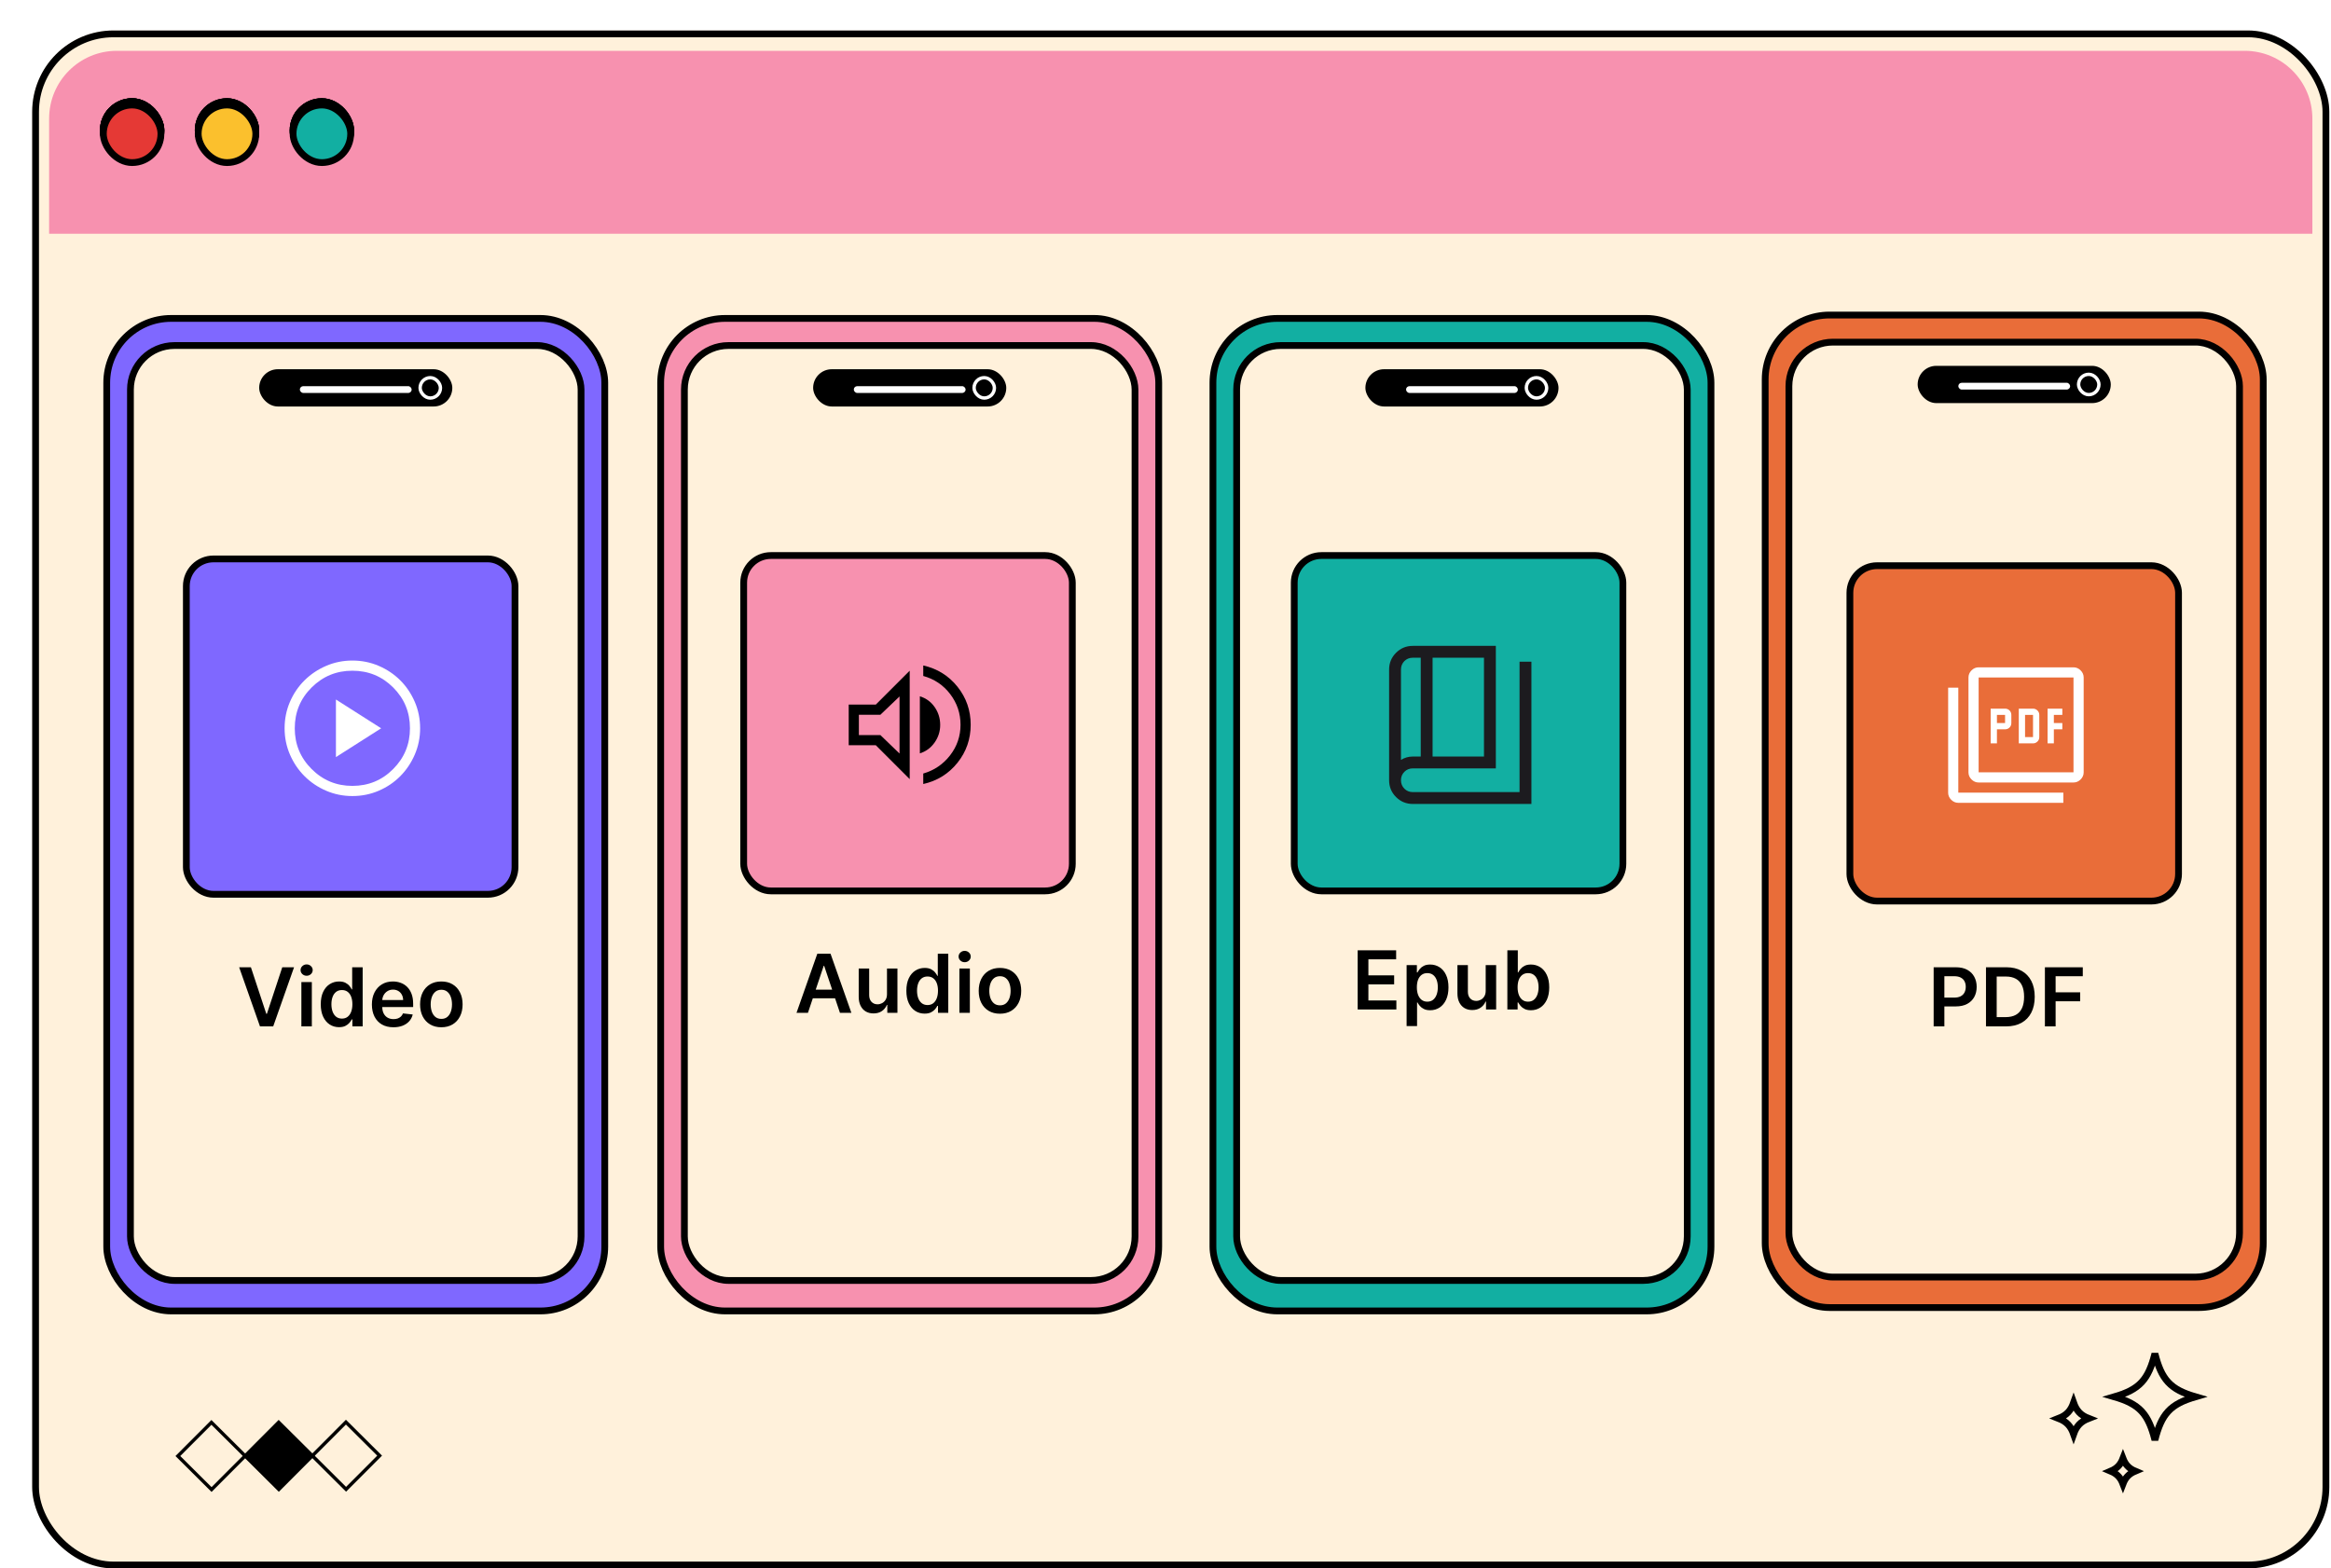 <svg width="688" height="463" viewBox="0 0 688 463" fill="none" xmlns="http://www.w3.org/2000/svg">
<g filter="url(#filter0_d_6631_4154)">
<rect x="0.5" width="678" height="454" rx="24" fill="#FFF1DB"/>
<rect x="1.5" y="1" width="676" height="452" rx="23" stroke="black" stroke-width="2"/>
<path d="M5.5 26C5.5 14.954 14.454 6 25.5 6H653.5C664.546 6 673.5 14.954 673.5 26V60H5.5V26Z" fill="#F791AF"/>
<rect x="21.5" y="21" width="17" height="17" rx="8.5" fill="#E53935"/>
<rect x="21.5" y="21" width="17" height="17" rx="8.5" stroke="black" stroke-width="2"/>
<rect x="21.5" y="21" width="17" height="17" rx="8.5" fill="#E53935"/>
<rect x="21.5" y="21" width="17" height="17" rx="8.5" stroke="black" stroke-width="2"/>
<rect x="77.5" y="21" width="17" height="17" rx="8.5" fill="#12AFA2"/>
<rect x="77.5" y="21" width="17" height="17" rx="8.5" fill="#12AFA2"/>
<rect x="77.5" y="21" width="17" height="17" rx="8.5" stroke="black" stroke-width="2"/>
<rect x="49.5" y="21" width="17" height="17" rx="8.5" fill="#FBC02D"/>
<rect x="49.5" y="21" width="17" height="17" rx="8.5" stroke="black" stroke-width="2"/>
<rect x="21.5" y="21" width="17" height="17" rx="8.5" fill="#E53935"/>
<rect x="21.5" y="21" width="17" height="17" rx="8.5" stroke="black" stroke-width="2"/>
<rect x="77.5" y="21" width="17" height="17" rx="8.5" fill="#12AFA2"/>
<rect x="77.5" y="21" width="17" height="17" rx="8.5" fill="#12AFA2"/>
<rect x="77.5" y="21" width="17" height="17" rx="8.5" stroke="black" stroke-width="2"/>
<rect x="49.5" y="21" width="17" height="17" rx="8.5" fill="#FBC02D"/>
<rect x="49.5" y="21" width="17" height="17" rx="8.5" stroke="black" stroke-width="2"/>
<rect x="21.5" y="21" width="17" height="17" rx="8.5" fill="#E53935"/>
<rect x="21.5" y="21" width="17" height="17" rx="8.5" stroke="black" stroke-width="2"/>
<rect x="77.5" y="21" width="17" height="17" rx="8.5" fill="#12AFA2"/>
<rect x="77.5" y="21" width="17" height="17" rx="8.5" fill="#12AFA2"/>
<rect x="77.5" y="21" width="17" height="17" rx="8.5" stroke="black" stroke-width="2"/>
<rect x="49.5" y="21" width="17" height="17" rx="8.5" fill="#FBC02D"/>
<rect x="49.5" y="21" width="17" height="17" rx="8.5" stroke="black" stroke-width="2"/>
<rect x="21.5" y="22" width="17" height="17" rx="8.5" fill="#E53935"/>
<rect x="21.5" y="22" width="17" height="17" rx="8.5" stroke="black" stroke-width="2"/>
<rect x="77.5" y="22" width="17" height="17" rx="8.5" fill="#12AFA2"/>
<rect x="77.5" y="22" width="17" height="17" rx="8.5" fill="#12AFA2"/>
<rect x="77.5" y="22" width="17" height="17" rx="8.5" stroke="black" stroke-width="2"/>
<rect x="49.5" y="22" width="17" height="17" rx="8.5" fill="#FBC02D"/>
<rect x="49.5" y="22" width="17" height="17" rx="8.5" stroke="black" stroke-width="2"/>
<path d="M63.347 420.793L53.441 430.722L43.498 420.831L53.403 410.902L63.347 420.793Z" stroke="black" stroke-miterlimit="10"/>
<path d="M83.198 420.756L73.293 430.685L63.349 420.794L73.254 410.865L83.198 420.756Z" fill="black" stroke="black" stroke-miterlimit="10"/>
<path d="M103.046 420.717L93.141 430.646L83.196 420.756L93.102 410.826L103.046 420.717Z" stroke="black" stroke-miterlimit="10"/>
<rect x="186" y="85" width="147" height="293" rx="19" fill="#F791AF"/>
<rect x="186" y="85" width="147" height="293" rx="19" stroke="black" stroke-width="2"/>
<rect x="193" y="93" width="133" height="276" rx="13" fill="#FFF1DB"/>
<rect x="193" y="93" width="133" height="276" rx="13" stroke="black" stroke-width="2"/>
<rect x="210.5" y="155" width="97" height="99" rx="8" fill="#F791AF"/>
<rect x="210.5" y="155" width="97" height="99" rx="8" stroke="black" stroke-width="2"/>
<mask id="mask0_6631_4154" style="mask-type:alpha" maskUnits="userSpaceOnUse" x="235" y="181" width="49" height="48">
<rect x="235.5" y="181" width="48" height="48" fill="#D9D9D9"/>
</mask>
<g mask="url(#mask0_6631_4154)">
<path d="M263.5 222.45V219.35C266.733 218.417 269.375 216.625 271.425 213.975C273.475 211.325 274.5 208.317 274.5 204.95C274.5 201.584 273.483 198.567 271.45 195.9C269.417 193.234 266.767 191.45 263.5 190.55V187.45C267.633 188.384 271 190.475 273.6 193.725C276.2 196.975 277.5 200.717 277.5 204.95C277.5 209.184 276.2 212.925 273.6 216.175C271 219.425 267.633 221.517 263.5 222.45ZM241.5 211V199H249.5L259.5 189V221L249.5 211H241.5ZM262.5 213.4V196.55C264.333 197.117 265.792 198.184 266.875 199.75C267.958 201.317 268.5 203.067 268.5 205C268.5 206.9 267.95 208.634 266.85 210.2C265.75 211.767 264.3 212.834 262.5 213.4ZM256.5 196.6L250.85 202H244.5V208H250.85L256.5 213.45V196.6Z" fill="black"/>
</g>
<path d="M229.463 290H226.088L232.233 272.545H236.136L242.29 290H238.915L234.253 276.125H234.116L229.463 290ZM229.574 283.156H238.778V285.696H229.574V283.156ZM252.796 284.494V276.909H255.881V290H252.89V287.673H252.754C252.458 288.406 251.972 289.006 251.296 289.472C250.626 289.937 249.799 290.17 248.816 290.17C247.958 290.17 247.2 289.98 246.54 289.599C245.887 289.213 245.376 288.653 245.006 287.92C244.637 287.182 244.452 286.29 244.452 285.244V276.909H247.538V284.767C247.538 285.597 247.765 286.256 248.219 286.744C248.674 287.233 249.271 287.477 250.009 287.477C250.464 287.477 250.904 287.366 251.33 287.145C251.756 286.923 252.106 286.594 252.379 286.156C252.657 285.713 252.796 285.159 252.796 284.494ZM263.912 290.23C262.884 290.23 261.963 289.966 261.151 289.438C260.338 288.909 259.696 288.142 259.224 287.136C258.753 286.131 258.517 284.909 258.517 283.472C258.517 282.017 258.756 280.79 259.233 279.79C259.716 278.784 260.366 278.026 261.185 277.514C262.003 276.997 262.915 276.739 263.92 276.739C264.688 276.739 265.318 276.869 265.812 277.131C266.307 277.386 266.699 277.696 266.989 278.06C267.278 278.418 267.503 278.756 267.662 279.074H267.79V272.545H270.884V290H267.849V287.938H267.662C267.503 288.256 267.273 288.594 266.972 288.952C266.67 289.304 266.273 289.605 265.778 289.855C265.284 290.105 264.662 290.23 263.912 290.23ZM264.773 287.699C265.426 287.699 265.983 287.523 266.443 287.17C266.903 286.812 267.253 286.315 267.491 285.679C267.73 285.043 267.849 284.301 267.849 283.455C267.849 282.608 267.73 281.872 267.491 281.247C267.259 280.622 266.912 280.136 266.452 279.79C265.997 279.443 265.438 279.27 264.773 279.27C264.085 279.27 263.511 279.449 263.051 279.807C262.591 280.165 262.244 280.659 262.011 281.29C261.778 281.92 261.662 282.642 261.662 283.455C261.662 284.273 261.778 285.003 262.011 285.645C262.25 286.281 262.599 286.784 263.06 287.153C263.526 287.517 264.097 287.699 264.773 287.699ZM274.171 290V276.909H277.256V290H274.171ZM275.722 275.051C275.234 275.051 274.813 274.889 274.461 274.565C274.109 274.236 273.933 273.841 273.933 273.381C273.933 272.915 274.109 272.52 274.461 272.196C274.813 271.866 275.234 271.702 275.722 271.702C276.217 271.702 276.637 271.866 276.984 272.196C277.336 272.52 277.512 272.915 277.512 273.381C277.512 273.841 277.336 274.236 276.984 274.565C276.637 274.889 276.217 275.051 275.722 275.051ZM286.139 290.256C284.861 290.256 283.753 289.974 282.815 289.412C281.878 288.849 281.151 288.062 280.634 287.051C280.122 286.04 279.866 284.858 279.866 283.506C279.866 282.153 280.122 280.969 280.634 279.952C281.151 278.935 281.878 278.145 282.815 277.582C283.753 277.02 284.861 276.739 286.139 276.739C287.418 276.739 288.526 277.02 289.463 277.582C290.401 278.145 291.125 278.935 291.636 279.952C292.153 280.969 292.412 282.153 292.412 283.506C292.412 284.858 292.153 286.04 291.636 287.051C291.125 288.062 290.401 288.849 289.463 289.412C288.526 289.974 287.418 290.256 286.139 290.256ZM286.156 287.784C286.849 287.784 287.429 287.594 287.895 287.213C288.361 286.827 288.707 286.31 288.935 285.662C289.168 285.014 289.284 284.293 289.284 283.497C289.284 282.696 289.168 281.972 288.935 281.324C288.707 280.67 288.361 280.151 287.895 279.764C287.429 279.378 286.849 279.185 286.156 279.185C285.446 279.185 284.855 279.378 284.384 279.764C283.918 280.151 283.568 280.67 283.335 281.324C283.108 281.972 282.994 282.696 282.994 283.497C282.994 284.293 283.108 285.014 283.335 285.662C283.568 286.31 283.918 286.827 284.384 287.213C284.855 287.594 285.446 287.784 286.156 287.784Z" fill="black"/>
<rect x="231" y="100" width="57" height="11" rx="5.5" fill="black"/>
<rect x="278.5" y="102.5" width="6" height="6" rx="3" fill="black"/>
<rect x="278.5" y="102.5" width="6" height="6" rx="3" stroke="white"/>
<rect x="243" y="105" width="33" height="2" rx="1" fill="white"/>
<rect x="512" y="84" width="147" height="293" rx="19" fill="#E96D39"/>
<rect x="512" y="84" width="147" height="293" rx="19" stroke="black" stroke-width="2"/>
<rect x="519" y="92" width="133" height="276" rx="13" fill="#FFF1DB"/>
<rect x="519" y="92" width="133" height="276" rx="13" stroke="black" stroke-width="2"/>
<rect x="557" y="99" width="57" height="11" rx="5.5" fill="black"/>
<rect x="604.5" y="101.5" width="6" height="6" rx="3" fill="black"/>
<rect x="604.5" y="101.5" width="6" height="6" rx="3" stroke="white"/>
<rect x="569" y="104" width="33" height="2" rx="1" fill="white"/>
<rect x="22.5" y="85" width="147" height="293" rx="19" fill="#7F68FF"/>
<rect x="22.5" y="85" width="147" height="293" rx="19" stroke="black" stroke-width="2"/>
<rect x="29.5" y="93" width="133" height="276" rx="13" fill="#FFF1DB"/>
<rect x="29.5" y="93" width="133" height="276" rx="13" stroke="black" stroke-width="2"/>
<rect x="67.5" y="100" width="57" height="11" rx="5.5" fill="black"/>
<rect x="115" y="102.5" width="6" height="6" rx="3" fill="black"/>
<rect x="115" y="102.5" width="6" height="6" rx="3" stroke="white"/>
<rect x="79.5" y="105" width="33" height="2" rx="1" fill="white"/>
<rect x="349" y="85" width="147" height="293" rx="19" fill="#12AFA2"/>
<rect x="349" y="85" width="147" height="293" rx="19" stroke="black" stroke-width="2"/>
<rect x="356" y="93" width="133" height="276" rx="13" fill="#FFF1DB"/>
<rect x="356" y="93" width="133" height="276" rx="13" stroke="black" stroke-width="2"/>
<rect x="394" y="100" width="57" height="11" rx="5.5" fill="black"/>
<rect x="441.5" y="102.5" width="6" height="6" rx="3" fill="black"/>
<rect x="441.5" y="102.5" width="6" height="6" rx="3" stroke="white"/>
<rect x="406" y="105" width="33" height="2" rx="1" fill="white"/>
<g clip-path="url(#clip0_6631_4154)">
<path d="M621.223 425.297C620.295 425.688 619.532 426.173 618.911 426.846C618.351 427.455 617.935 428.187 617.597 429.069C617.258 428.187 616.842 427.455 616.282 426.847C615.662 426.173 614.9 425.689 613.971 425.297C614.9 424.906 615.663 424.422 616.283 423.748C616.844 423.14 617.259 422.408 617.598 421.526C617.937 422.408 618.353 423.14 618.913 423.748C619.533 424.422 620.295 424.906 621.223 425.297Z" stroke="black" stroke-width="2"/>
<path d="M630.914 399.006C632.8 401.055 635.371 402.281 639.012 403.344C635.371 404.407 632.8 405.633 630.914 407.682C629.095 409.658 627.986 412.321 627.031 416.075C626.077 412.321 624.968 409.658 623.149 407.682C621.262 405.633 618.692 404.407 615.051 403.344C618.692 402.281 621.262 401.055 623.149 399.006C624.968 397.03 626.077 394.367 627.031 390.613C627.986 394.367 629.095 397.03 630.914 399.006Z" stroke="black" stroke-width="2"/>
<path d="M630.914 399.006C632.8 401.055 635.371 402.281 639.012 403.344C635.371 404.407 632.8 405.633 630.914 407.682C629.095 409.658 627.986 412.321 627.031 416.075C626.077 412.321 624.968 409.658 623.149 407.682C621.262 405.633 618.692 404.407 615.051 403.344C618.692 402.281 621.262 401.055 623.149 399.006C624.968 397.03 626.077 394.367 627.031 390.613C627.986 394.367 629.095 397.03 630.914 399.006Z" stroke="black" stroke-opacity="0.2" stroke-width="2"/>
<path d="M604.615 407.882C605.367 408.7 606.311 409.269 607.49 409.728C606.311 410.188 605.367 410.756 604.615 411.574C603.925 412.324 603.43 413.246 603.029 414.384C602.628 413.246 602.134 412.324 601.444 411.574C600.691 410.756 599.747 410.188 598.569 409.728C599.747 409.269 600.691 408.7 601.444 407.882C602.134 407.133 602.628 406.211 603.029 405.072C603.43 406.211 603.925 407.133 604.615 407.882Z" stroke="black" stroke-width="2"/>
</g>
<rect x="46" y="156" width="97" height="99" rx="8" fill="#7F68FF"/>
<rect x="46" y="156" width="97" height="99" rx="8" stroke="black" stroke-width="2"/>
<mask id="mask1_6631_4154" style="mask-type:alpha" maskUnits="userSpaceOnUse" x="71" y="182" width="48" height="48">
<rect x="71" y="182" width="48" height="48" fill="#D9D9D9"/>
</mask>
<g mask="url(#mask1_6631_4154)">
<path d="M90.15 214.5L103.5 206L90.15 197.5V214.5ZM95 226C92.267 226 89.683 225.475 87.25 224.425C84.817 223.375 82.692 221.942 80.875 220.125C79.058 218.308 77.625 216.183 76.575 213.75C75.525 211.317 75 208.733 75 206C75 203.233 75.525 200.633 76.575 198.2C77.625 195.767 79.058 193.65 80.875 191.85C82.692 190.05 84.817 188.625 87.25 187.575C89.683 186.525 92.267 186 95 186C97.767 186 100.367 186.525 102.8 187.575C105.233 188.625 107.35 190.05 109.15 191.85C110.95 193.65 112.375 195.767 113.425 198.2C114.475 200.633 115 203.233 115 206C115 208.733 114.475 211.317 113.425 213.75C112.375 216.183 110.95 218.308 109.15 220.125C107.35 221.942 105.233 223.375 102.8 224.425C100.367 225.475 97.767 226 95 226ZM95 223C99.733 223 103.75 221.342 107.05 218.025C110.35 214.708 112 210.7 112 206C112 201.267 110.35 197.25 107.05 193.95C103.75 190.65 99.733 189 95 189C90.3 189 86.292 190.65 82.975 193.95C79.658 197.25 78 201.267 78 206C78 210.7 79.658 214.708 82.975 218.025C86.292 221.342 90.3 223 95 223Z" fill="white"/>
</g>
<path d="M65.057 276.545L69.599 290.284H69.778L74.312 276.545H77.79L71.636 294H67.733L61.588 276.545H65.057ZM79.952 294V280.909H83.038V294H79.952ZM81.504 279.051C81.015 279.051 80.594 278.889 80.242 278.565C79.89 278.236 79.714 277.841 79.714 277.381C79.714 276.915 79.89 276.52 80.242 276.196C80.594 275.866 81.015 275.702 81.504 275.702C81.998 275.702 82.418 275.866 82.765 276.196C83.117 276.52 83.293 276.915 83.293 277.381C83.293 277.841 83.117 278.236 82.765 278.565C82.418 278.889 81.998 279.051 81.504 279.051ZM91.068 294.23C90.04 294.23 89.119 293.966 88.307 293.438C87.494 292.909 86.852 292.142 86.381 291.136C85.909 290.131 85.673 288.909 85.673 287.472C85.673 286.017 85.912 284.79 86.389 283.79C86.872 282.784 87.523 282.026 88.341 281.514C89.159 280.997 90.071 280.739 91.077 280.739C91.844 280.739 92.474 280.869 92.969 281.131C93.463 281.386 93.855 281.696 94.145 282.06C94.435 282.418 94.659 282.756 94.818 283.074H94.946V276.545H98.04V294H95.006V291.938H94.818C94.659 292.256 94.429 292.594 94.128 292.952C93.827 293.304 93.429 293.605 92.935 293.855C92.44 294.105 91.818 294.23 91.068 294.23ZM91.929 291.699C92.582 291.699 93.139 291.523 93.599 291.17C94.06 290.812 94.409 290.315 94.648 289.679C94.886 289.043 95.006 288.301 95.006 287.455C95.006 286.608 94.886 285.872 94.648 285.247C94.415 284.622 94.068 284.136 93.608 283.79C93.153 283.443 92.594 283.27 91.929 283.27C91.242 283.27 90.668 283.449 90.207 283.807C89.747 284.165 89.401 284.659 89.168 285.29C88.935 285.92 88.818 286.642 88.818 287.455C88.818 288.273 88.935 289.003 89.168 289.645C89.406 290.281 89.756 290.784 90.216 291.153C90.682 291.517 91.253 291.699 91.929 291.699ZM107.123 294.256C105.81 294.256 104.677 293.983 103.722 293.438C102.773 292.886 102.043 292.108 101.532 291.102C101.021 290.091 100.765 288.901 100.765 287.531C100.765 286.185 101.021 285.003 101.532 283.986C102.049 282.963 102.771 282.168 103.697 281.599C104.623 281.026 105.711 280.739 106.961 280.739C107.768 280.739 108.529 280.869 109.245 281.131C109.967 281.386 110.603 281.784 111.154 282.324C111.711 282.864 112.148 283.551 112.467 284.386C112.785 285.216 112.944 286.205 112.944 287.352V288.298H102.214V286.219H109.987C109.981 285.628 109.853 285.102 109.603 284.642C109.353 284.176 109.004 283.81 108.555 283.543C108.112 283.276 107.594 283.142 107.004 283.142C106.373 283.142 105.819 283.295 105.342 283.602C104.864 283.903 104.492 284.301 104.225 284.795C103.964 285.284 103.83 285.821 103.825 286.406V288.222C103.825 288.983 103.964 289.636 104.242 290.182C104.521 290.722 104.91 291.136 105.41 291.426C105.91 291.71 106.495 291.852 107.165 291.852C107.614 291.852 108.021 291.79 108.384 291.665C108.748 291.534 109.063 291.344 109.33 291.094C109.597 290.844 109.799 290.534 109.935 290.165L112.816 290.489C112.634 291.25 112.288 291.915 111.776 292.483C111.271 293.045 110.623 293.483 109.833 293.795C109.043 294.102 108.14 294.256 107.123 294.256ZM121.264 294.256C119.986 294.256 118.878 293.974 117.94 293.412C117.003 292.849 116.276 292.062 115.759 291.051C115.247 290.04 114.991 288.858 114.991 287.506C114.991 286.153 115.247 284.969 115.759 283.952C116.276 282.935 117.003 282.145 117.94 281.582C118.878 281.02 119.986 280.739 121.264 280.739C122.543 280.739 123.651 281.02 124.588 281.582C125.526 282.145 126.25 282.935 126.761 283.952C127.278 284.969 127.537 286.153 127.537 287.506C127.537 288.858 127.278 290.04 126.761 291.051C126.25 292.062 125.526 292.849 124.588 293.412C123.651 293.974 122.543 294.256 121.264 294.256ZM121.281 291.784C121.974 291.784 122.554 291.594 123.02 291.213C123.486 290.827 123.832 290.31 124.06 289.662C124.293 289.014 124.409 288.293 124.409 287.497C124.409 286.696 124.293 285.972 124.06 285.324C123.832 284.67 123.486 284.151 123.02 283.764C122.554 283.378 121.974 283.185 121.281 283.185C120.571 283.185 119.98 283.378 119.509 283.764C119.043 284.151 118.693 284.67 118.46 285.324C118.233 285.972 118.119 286.696 118.119 287.497C118.119 288.293 118.233 289.014 118.46 289.662C118.693 290.31 119.043 290.827 119.509 291.213C119.98 291.594 120.571 291.784 121.281 291.784Z" fill="black"/>
<rect x="537" y="158" width="97" height="99" rx="8" fill="#E96D39"/>
<rect x="537" y="158" width="97" height="99" rx="8" stroke="black" stroke-width="2"/>
<mask id="mask2_6631_4154" style="mask-type:alpha" maskUnits="userSpaceOnUse" x="562" y="184" width="48" height="48">
<rect x="562" y="184" width="48" height="48" fill="#D9D9D9"/>
</mask>
<g mask="url(#mask2_6631_4154)">
<path d="M578.55 210.45H580.4V206.3H582.8C583.324 206.3 583.764 206.123 584.118 205.768C584.473 205.413 584.65 204.974 584.65 204.45V202.05C584.65 201.526 584.473 201.087 584.118 200.732C583.764 200.377 583.324 200.2 582.8 200.2H578.55V210.45ZM580.4 204.45V202.05H582.8V204.45H580.4ZM586.85 210.45H591.05C591.55 210.45 591.983 210.273 592.35 209.918C592.717 209.564 592.9 209.124 592.9 208.6V202.05C592.9 201.526 592.717 201.087 592.35 200.732C591.983 200.377 591.55 200.2 591.05 200.2H586.85V210.45ZM588.7 208.6V202.05H591.05V208.6H588.7ZM595.35 210.45H597.2V206.3H599.7V204.45H597.2V202.05H599.7V200.2H595.35V210.45ZM575 222C574.2 222 573.5 221.7 572.9 221.1C572.3 220.5 572 219.8 572 219V191C572 190.2 572.3 189.5 572.9 188.9C573.5 188.3 574.2 188 575 188H603C603.8 188 604.5 188.3 605.1 188.9C605.7 189.5 606 190.2 606 191V219C606 219.8 605.7 220.5 605.1 221.1C604.5 221.7 603.8 222 603 222H575ZM575 219H603V191H575V219ZM569 228C568.2 228 567.5 227.7 566.9 227.1C566.3 226.5 566 225.8 566 225V194H569V225H600V228H569Z" fill="white"/>
</g>
<path d="M561.722 294V276.545H568.267C569.608 276.545 570.733 276.795 571.642 277.295C572.557 277.795 573.247 278.483 573.713 279.358C574.185 280.227 574.42 281.216 574.42 282.324C574.42 283.443 574.185 284.437 573.713 285.307C573.241 286.176 572.545 286.861 571.625 287.361C570.705 287.855 569.571 288.102 568.224 288.102H563.886V285.503H567.798C568.582 285.503 569.224 285.366 569.724 285.094C570.224 284.821 570.594 284.446 570.832 283.969C571.077 283.491 571.199 282.943 571.199 282.324C571.199 281.705 571.077 281.159 570.832 280.688C570.594 280.216 570.222 279.849 569.716 279.588C569.216 279.321 568.571 279.188 567.781 279.188H564.884V294H561.722ZM583.082 294H577.167V276.545H583.201C584.934 276.545 586.423 276.895 587.667 277.594C588.917 278.287 589.877 279.284 590.548 280.585C591.218 281.886 591.553 283.443 591.553 285.256C591.553 287.074 591.215 288.636 590.539 289.943C589.869 291.25 588.9 292.253 587.633 292.952C586.371 293.651 584.854 294 583.082 294ZM580.329 291.264H582.928C584.144 291.264 585.158 291.043 585.971 290.599C586.783 290.151 587.394 289.483 587.803 288.597C588.212 287.705 588.417 286.591 588.417 285.256C588.417 283.92 588.212 282.812 587.803 281.932C587.394 281.045 586.789 280.384 585.988 279.946C585.192 279.503 584.204 279.281 583.022 279.281H580.329V291.264ZM594.558 294V276.545H605.739V279.196H597.719V283.935H604.972V286.585H597.719V294H594.558Z" fill="black"/>
<rect x="373" y="155" width="97" height="99" rx="8" fill="#12AFA2"/>
<rect x="373" y="155" width="97" height="99" rx="8" stroke="black" stroke-width="2"/>
<mask id="mask3_6631_4154" style="mask-type:alpha" maskUnits="userSpaceOnUse" x="394" y="177" width="56" height="56">
<rect x="394" y="177" width="56" height="56" fill="#D9D9D9"/>
</mask>
<g mask="url(#mask3_6631_4154)">
<path d="M408 228.334C406.056 228.334 404.403 227.653 403.042 226.292C401.681 224.931 401 223.278 401 221.334V188.667C401 186.723 401.681 185.07 403.042 183.709C404.403 182.348 406.056 181.667 408 181.667H432.5V217.834H408C407.008 217.834 406.177 218.169 405.506 218.84C404.835 219.511 404.5 220.342 404.5 221.334C404.5 222.325 404.835 223.157 405.506 223.827C406.177 224.498 407.008 224.834 408 224.834H439.5V186.334H443V228.334H408ZM413.833 214.334H429V185.167H413.833V214.334ZM410.333 214.334V185.167H408C406.989 185.167 406.153 185.502 405.492 186.173C404.831 186.844 404.5 187.675 404.5 188.667V215.325C405.006 215.014 405.548 214.771 406.126 214.596C406.705 214.421 407.33 214.334 408 214.334H410.333Z" fill="#1C1B1F"/>
</g>
<path d="M391.722 289V271.545H403.074V274.196H394.884V278.935H402.486V281.585H394.884V286.349H403.142V289H391.722ZM406.163 293.909V275.909H409.197V278.074H409.376C409.536 277.756 409.76 277.418 410.05 277.06C410.339 276.696 410.732 276.386 411.226 276.131C411.72 275.869 412.351 275.739 413.118 275.739C414.129 275.739 415.041 275.997 415.854 276.514C416.672 277.026 417.32 277.784 417.797 278.79C418.28 279.79 418.521 281.017 418.521 282.472C418.521 283.909 418.286 285.131 417.814 286.136C417.342 287.142 416.7 287.909 415.888 288.438C415.075 288.966 414.155 289.23 413.126 289.23C412.376 289.23 411.754 289.105 411.26 288.855C410.766 288.605 410.368 288.304 410.067 287.952C409.771 287.594 409.541 287.256 409.376 286.938H409.249V293.909H406.163ZM409.189 282.455C409.189 283.301 409.308 284.043 409.547 284.679C409.791 285.315 410.141 285.812 410.595 286.17C411.055 286.523 411.612 286.699 412.266 286.699C412.947 286.699 413.518 286.517 413.979 286.153C414.439 285.784 414.786 285.281 415.018 284.645C415.257 284.003 415.376 283.273 415.376 282.455C415.376 281.642 415.26 280.92 415.027 280.29C414.794 279.659 414.447 279.165 413.987 278.807C413.527 278.449 412.953 278.27 412.266 278.27C411.607 278.27 411.047 278.443 410.587 278.79C410.126 279.136 409.777 279.622 409.538 280.247C409.305 280.872 409.189 281.608 409.189 282.455ZM429.507 283.494V275.909H432.592V289H429.601V286.673H429.464C429.169 287.406 428.683 288.006 428.007 288.472C427.337 288.937 426.51 289.17 425.527 289.17C424.669 289.17 423.911 288.98 423.251 288.599C422.598 288.213 422.087 287.653 421.717 286.92C421.348 286.182 421.163 285.29 421.163 284.244V275.909H424.249V283.767C424.249 284.597 424.476 285.256 424.93 285.744C425.385 286.233 425.982 286.477 426.72 286.477C427.175 286.477 427.615 286.366 428.041 286.145C428.467 285.923 428.817 285.594 429.089 285.156C429.368 284.713 429.507 284.159 429.507 283.494ZM435.901 289V271.545H438.987V278.074H439.114C439.273 277.756 439.498 277.418 439.788 277.06C440.077 276.696 440.469 276.386 440.964 276.131C441.458 275.869 442.089 275.739 442.856 275.739C443.867 275.739 444.779 275.997 445.592 276.514C446.41 277.026 447.058 277.784 447.535 278.79C448.018 279.79 448.259 281.017 448.259 282.472C448.259 283.909 448.023 285.131 447.552 286.136C447.08 287.142 446.438 287.909 445.626 288.438C444.813 288.966 443.893 289.23 442.864 289.23C442.114 289.23 441.492 289.105 440.998 288.855C440.504 288.605 440.106 288.304 439.805 287.952C439.509 287.594 439.279 287.256 439.114 286.938H438.935V289H435.901ZM438.927 282.455C438.927 283.301 439.046 284.043 439.285 284.679C439.529 285.315 439.879 285.812 440.333 286.17C440.793 286.523 441.35 286.699 442.004 286.699C442.685 286.699 443.256 286.517 443.717 286.153C444.177 285.784 444.523 285.281 444.756 284.645C444.995 284.003 445.114 283.273 445.114 282.455C445.114 281.642 444.998 280.92 444.765 280.29C444.532 279.659 444.185 279.165 443.725 278.807C443.265 278.449 442.691 278.27 442.004 278.27C441.344 278.27 440.785 278.443 440.325 278.79C439.864 279.136 439.515 279.622 439.276 280.247C439.043 280.872 438.927 281.608 438.927 282.455Z" fill="black"/>
</g>
<defs>
<filter id="filter0_d_6631_4154" x="0.5" y="0" width="687" height="463" filterUnits="userSpaceOnUse" color-interpolation-filters="sRGB">
<feFlood flood-opacity="0" result="BackgroundImageFix"/>
<feColorMatrix in="SourceAlpha" type="matrix" values="0 0 0 0 0 0 0 0 0 0 0 0 0 0 0 0 0 0 127 0" result="hardAlpha"/>
<feOffset dx="9" dy="9"/>
<feComposite in2="hardAlpha" operator="out"/>
<feColorMatrix type="matrix" values="0 0 0 0 0 0 0 0 0 0 0 0 0 0 0 0 0 0 1 0"/>
<feBlend mode="normal" in2="BackgroundImageFix" result="effect1_dropShadow_6631_4154"/>
<feBlend mode="normal" in="SourceGraphic" in2="effect1_dropShadow_6631_4154" result="shape"/>
</filter>
<clipPath id="clip0_6631_4154">
<rect width="48" height="47" fill="white" transform="translate(595 386)"/>
</clipPath>
</defs>
</svg>
